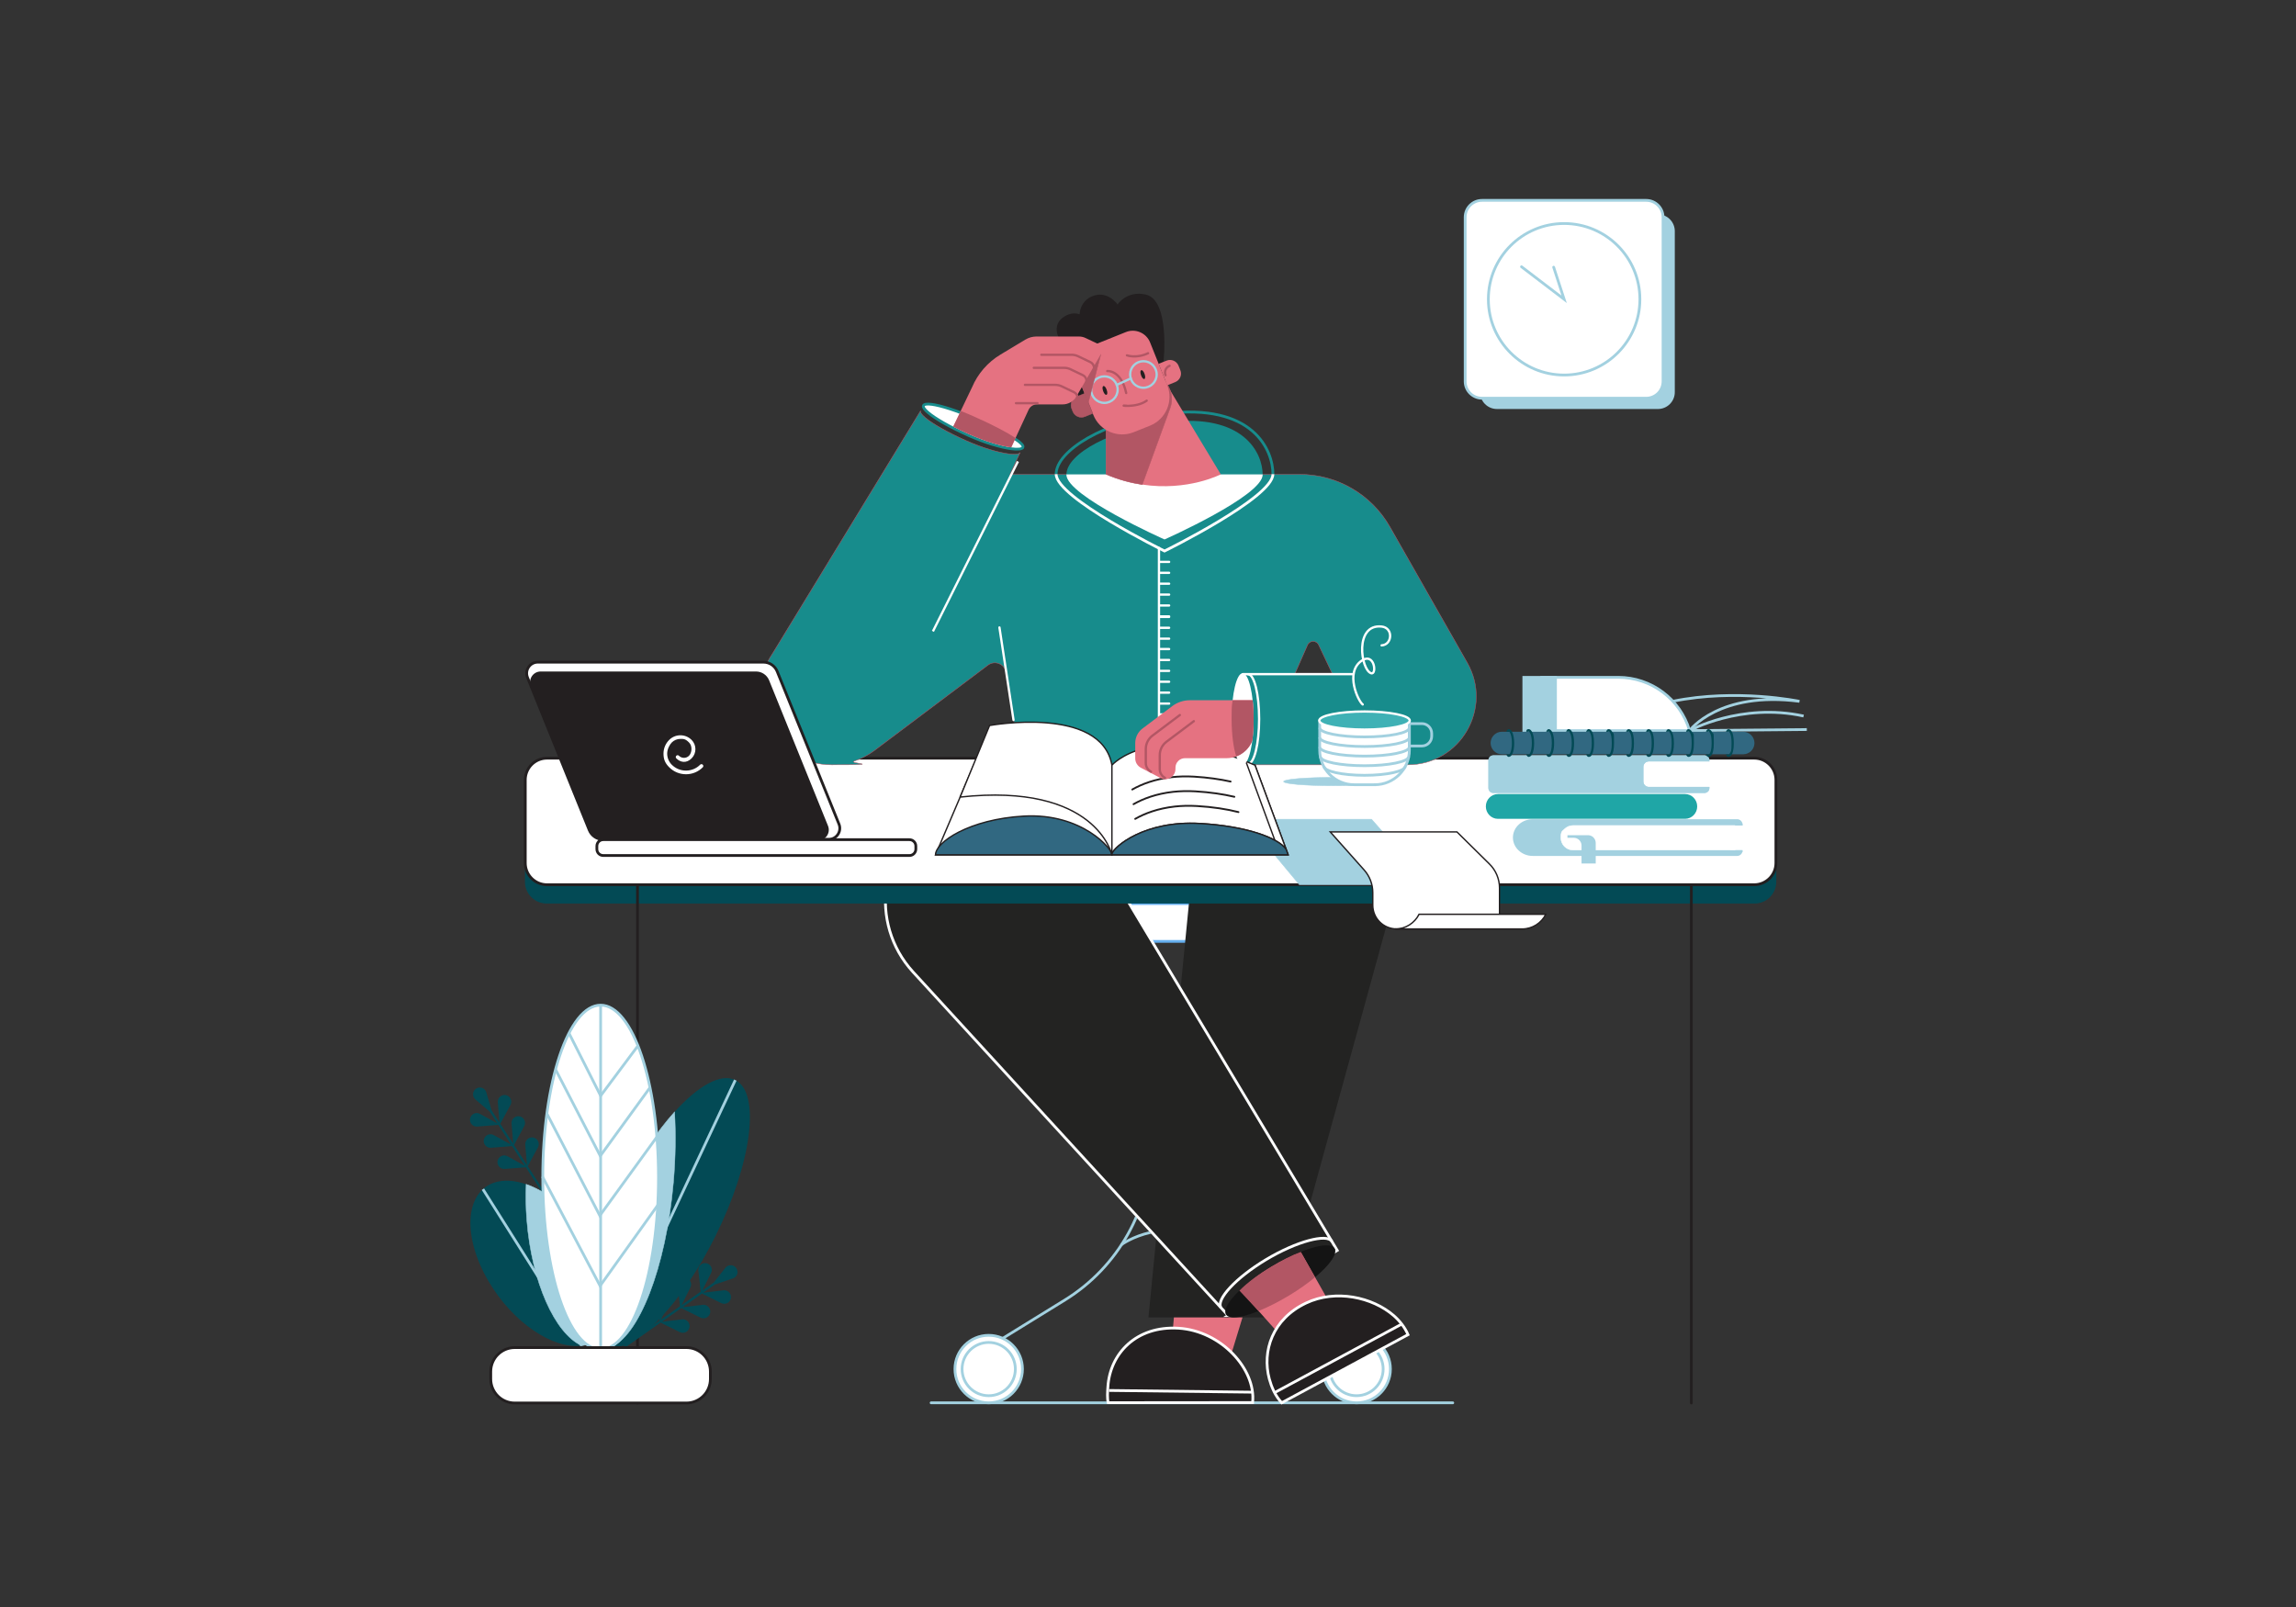 <svg xmlns="http://www.w3.org/2000/svg" viewBox="0 0 5000 3500" xmlns:v="https://vecta.io/nano"><rect x="0" y="0" width="5000" height="3500" fill="#333333" stroke="none"/><style><![CDATA[.n{stroke-miterlimit:10}.o{fill:none}.p{stroke-width:6}.q{fill:#fff}.r{stroke-linecap:round}.s{stroke:#a3d1e0}.t{stroke:#231f20}.u{stroke:#fff}.v{fill:#a3d1e0}.w{stroke-width:5}.x{stroke:#b25664}.y{fill:#e57281}.z{fill:#b25664}.AA{fill:#231f20}.AB{stroke-width:3}.AC{fill:#034a55}.AD{stroke-linejoin:round}.AE{fill:#316881}]]></style><g class="p"><g class="o r"><path d="M2027.7 3055.3h1136" class="n s"/><g class="AD"><path d="M2595.3,2050.4v445c0,137,71,264.2,187.6,336.1l164.1,101.2" stroke="#66b0f0"/><path d="M2506.4,2050.4v445c0,137-71,264.2-187.6,336.1l-164.1,101.2" class="s"/></g></g><g class="n q"><path d="M2446.7,2050.4h200.1c17.7,0,32-14.3,32-32v-50.5h-264.1v50.5c0,17.7,14.3,32,32,32Z" stroke="#66b0f0"/><g class="s"><use href="#B"/><use href="#B" x="-801.3"/><use href="#C"/><use href="#C" x="801"/></g></g><path d="M2442.8,2710.4s95.2-69.8,216.3,0" class="o r s AD"/></g><path d="M2593,1928l-92,941.3h283.5l233.1-847c42.9-138.2-49.4-278.8-193.1-279.1h-20c-106.4-.3-196.6,78.6-211.5,184.8Z" fill="#232322"/><path d="M2556.4,2869.3h149.4l-23.5,76.9c-29.5-29.4-70.6-50.6-115.5-53.3-4.2-.3-8.3-.4-12.4-.4l2-23.2Z" class="y"/><g class="n p u"><path d="M2727.8,3054.7c7.8-72.4-68.6-156.2-161.1-161.9s-149.6,55.4-154.1,128c-.7,11-1.7,24.4.7,34.2l314.5-.3Z" class="AA"/><path d="M2415.3 3028.4h0l312.5 3.7" class="o"/></g><path d="M2673.6,2869.3l236.5-144-528.8-885.9c-66.9-106.1-236.7-138.9-343.8-73.7h0c-123.5,75.2-147.7,244.3-50.3,351.1l686.4,752.5Z" fill="#232322"/><path d="M2674.6,2865.3l237.5-142-529.8-883.9c-66.9-106.1-236.7-138.9-343.8-73.7h0c-123.5,75.2-147.7,244.3-50.3,351.1l686.4,748.5Z" class="n o p u"/><path d="M2906.4,2719c-10.5-17.4-72,.3-137.4,39.7-65.4,39.3-109.7,86.7-99.2,104.1s71.8-1.7,137.2-41c65.3-39.3,109.8-85.3,99.4-102.8Z" fill="#141414"/><path d="M2892,2831.6l-110.4,69.4-31.2-35-9.5-10.7-39.6-44.4c17-17.4,40.3-35.8,67.8-52.2,22.2-13.3,44.1-23.9,63.9-31.1l30.9,54.3,6.8,11.9,21.3,37.8Z" class="y"/><g class="n p u"><path d="M3066.2,2906.9l-275,148.3h0c-6.9-7.4-12.8-16.1-17.5-26-4-8.3-7.1-17-9.5-25.8-16.2-60.8,6.7-130.5,79.8-165.3,64.5-30.7,144.8-13.1,191.2,27.3,13.7,12.1,24.5,26.2,31,41.5Z" class="AA"/><path d="M3051.5 2884.4l-275.1 148.3" class="o r"/></g><path d="M2863.7,2781.8c-15.8,13.2-35.2,27-56.9,40-23.2,14-46,25.4-66.1,33.5l-41.6-44.4c17-17.4,42.3-35.8,69.8-52.2,22.2-13.3,44.1-24.9,63.9-32.1l30.9,55.2Z" class="z"/><path d="M2900.3,2703.6c-10.5-17.4-76.9-.1-143.4,39.9s-108.7,86.9-98.2,104.3" class="n o p u"/><path d="M3820.9,1967.9c26.1,0,47.3-21.2,47.3-47.3v-181c0-26.1-21.2-47.3-47.3-47.3H1190.5c-26.1,0-47.3,21.2-47.3,47.3v181c0,26.1,21.2,47.3,47.3,47.3h2630.4Z" class="AC"/><g class="n p t"><path d="M3820.1,1651.3H1191.2c-26.1,0-47.3,21.2-47.3,47.3v181c0,26.1,21.2,47.3,47.3,47.3h2628.9c26.1,0,47.3-21.2,47.3-47.3v-181c0-26.1-21.2-47.3-47.3-47.3Z" class="q"/><path d="M3683.2 1927.1v1128.6M1388.3 1927.1v1128.6" class="o r"/></g><g class="AC"><path d="M1301.9,2774.8l-4.2,2.7-152.6-235.1-45.9,3.5c-9.8.8-17.6-8.1-15.6-17.8,2.1-9.6,12.8-14.6,21.5-9.8l37.7,20.7-27.7-42.8-45.9,3.6c-9.8.8-17.6-8.2-15.5-17.8s12.8-14.6,21.5-9.8l37.7,20.6-27.7-42.8-45.9,3.6c-9.8.8-17.6-8.2-15.5-17.8s12.8-14.6,21.5-9.8l37.7,20.7-16.7-25.7-31-26.5c-7.5-6.4-6.7-18.2,1.5-23.6,8.3-5.4,19.4-1.3,22.2,8.2l11.5,39.1,17.2,26.5-3.6-44c-.8-9.8,8.1-17.6,17.7-15.6s14.6,12.8,9.9,21.4l-22.2,41,28.1,43.3-3.6-43.9c-.8-9.8,8.1-17.6,17.7-15.6s14.6,12.8,9.9,21.4l-22.2,41,28.1,43.3-3.6-43.9c-.8-9.8,8.1-17.7,17.7-15.6,9.6,2,14.6,12.8,9.9,21.4l-22.2,41,152.6,234.9Z"/><path d="M1558.3,2691.7c-73.3,147.7-172.3,250.4-230.8,243.3-4.8-.6-9.3-1.9-13.5-4-55.6-27.6-36.4-179.5,43-339.3,34-68.5,73.5-127.2,111.9-169.9,51.3-56.9,100.6-85.2,132.4-69.4,55.6,27.6,36.3,179.5-43,339.3Z"/></g><g class="n s v"><path d="M1466.5,2575c-16.3,187.2-76.2,338.2-138.9,360-4.8-.6-9.3-1.9-13.5-4-55.6-27.6-36.4-179.5,43-339.3,34-68.5,73.5-127.2,111.9-169.9,2.8,47.1,2.2,99-2.5,153.2Z"/><path d="M1601.3 2352.4L1327.6 2935" class="p"/></g><path d="M1596.1 2784.4l-38.7 13-25.8 18.1 43.8-5.2c9.8-1.2 17.9 7.4 16.3 17.1h0c-1.7 9.7-12.2 15.1-21.1 10.7l-41.8-20.7-42.3 29.7 43.8-5.2c9.8-1.2 17.9 7.4 16.3 17.1-1.7 9.7-12.2 15.1-21.1 10.7l-41.8-20.7-42.2 29.7 43.8-5.2c9.8-1.2 17.9 7.4 16.2 17.1s-12.2 15.1-21.1 10.7l-41.8-20.7-77.3 54.3h-8.7l83.3-58.5-5.2-45.7c-1.1-9.8 7.5-17.9 17.2-16.2s15 12.3 10.6 21.1l-19.3 38.5 41.7-29.3-5.2-45.7c-1.1-9.8 7.5-17.9 17.2-16.2s15 12.3 10.6 21.1l-19.2 38.4 41.7-29.3-5.2-45.7c-1.1-9.8 7.5-17.9 17.2-16.2s15 12.3 10.6 21.1l-19.3 38.5 25.1-17.6 25.3-32c6.1-7.7 18-7.4 23.6.7 5.9 8.1 2.2 19.4-7.2 22.5zm-313.7 142.8c-5 1.7-10.3 2.9-15.7 3.6-63 8.2-150-50.6-202.6-139.9-57.1-97-51.9-193.2 11.6-215 20.6-7.1 44.9-5.4 70.1 3.4 52.6 18.3 109.6 67.3 148.2 132.8 57 97.1 51.8 193.3-11.6 215.1z" class="AC"/><g class="n s"><path d="M1282.4,2927.2c-5,1.7-10.3,2.9-15.7,3.6-58.2-26.4-108.8-138.2-119.5-274-2.1-26.8-2.5-52.8-1.4-77.5,52.6,18.3,109.6,67.3,148.2,132.8,57,97.1,51.8,193.3-11.6,215.1Z" class="v"/><path d="M1051.6 2590l215 340.8" class="o p"/></g><ellipse cx="1308" cy="2564.1" rx="126" ry="374.9" class="p q s"/><g class="n p"><g class="o s"><path d="M1308 2189.1V2939"/><path d="M1388.3 2279l-80.3 107.6-68.1-134.8m174.5 118.4l-107.2 147.4-96.4-186.5m220.3 144.3l-124.9 172.2-114.1-220m246.8 188.2l-132.1 184.8-124.5-236.2" class="r"/></g><path d="M1494.8,3055.7h-373.9c-28.8,0-52.2-23.4-52.2-52.2v-16.3c0-28.8,23.4-52.2,52.2-52.2h373.9c28.8,0,52.2,23.4,52.2,52.2v16.3c0,28.9-23.4,52.2-52.2,52.2Z" class="q t"/></g><path d="M3696,1756.4h0c0,14.9-11.9,27-26.5,27h-407.3c-14.7,0-26.5-12.1-26.5-27h0c0-14.9,11.9-27,26.5-27h407.3c14.6,0,26.5,12.1,26.5,27Z" fill="#1fa6a6"/><g class="n p s"><path d="M3524.1,1475.2h-166.7v116h322c-20.4-68.8-83.6-116-155.3-116Z" class="q"/><path d="M3387.4 1475.2v116l-69 .1v-116.1h69z" class="v"/><g class="o"><path d="M3934.7,1588.9l-255.3,2.3s63.9-86.6,239.3-63.7c0,0-137.2-28.6-276.4,0"/><path d="M3679.4,1591.2s111.9-61.5,248.3-31.7"/></g></g><path d="M3707.9,1686.1c0,10.9,1.7,20.8,4.4,28.1h-122.5c-6.3,0-11.5-5.5-11.5-12.2v-31.7c0-6.8,5.1-12.2,11.5-12.2h122.5c-2.7,7.2-4.4,17.1-4.4,28Z" class="q"/><g class="v"><use href="#D" class="n s"/><use href="#D"/><path d="M3406.9 1805.1c-4.8 4.5-7.8 12.7-7.8 19.6 0 13.7 12 27.8 26.8 27.8h368.8c0 6.4-5.2 11.7-11.7 11.7h-445.1c-11.9 0-22.7-4.5-30.5-11.7s-12.7-17.2-12.7-28.3c0-22.1 19.3-40 43.2-40H3783c6.4 0 11.7 5.2 11.7 11.7v2.1h-368.8c-7.5 0-14.2 2.7-19 7.1z"/><path d="M3768 1797.9v53.6h26.6v4.5h-370c-4.1 0-8.1-.8-11.7-2.3h0c-3.9-1.6-7.5-3.9-10.4-6.9-5.7-5.7-9.2-13.5-9.2-22.1 0-17.3 14-31.3 31.3-31.3h370v4.5H3768z"/></g><g class="q"><path d="M3778.3,1797.9v53.6h-352.4c-14.8,0-26.8-12-26.8-26.8s3-14.1,7.8-19c4.8-4.8,11.5-7.8,18.9-7.8h352.5Z" class="n u"/><path d="M3778.3 1797.9v53.6"/></g><path d="M3475,1835.9v44.7h-30.9v-39c0-9.3-7.5-16.9-16.9-16.9h-13.8v-5.7h44.7c9.4,0,16.9,7.6,16.9,16.9Z" class="v"/><path d="M3796.1,1593.7h-525.4c-13.6,0-24.6,11-24.6,24.6h0c.1,13.5,11,24.5,24.6,24.5h525.4c13.6,0,24.6-11,24.6-24.6h0c-.1-13.5-11.1-24.5-24.6-24.5Z" class="AE"/><path d="M3676.9 1642.9h-5.3c.6 1.6 2.1 5.6 5.4 5.6s11.8-1.5 11.8-30.2-1.2-18-3.6-23.3c-2.9-6.3-6.7-7-8.1-7-3.4 0-4.9 4.1-5.5 5.7h5.3c.2-.4.4-.6.5-.7 1.8.5 6.6 5.5 6.6 25.3s-4.8 24.7-6.6 25.3c-.2-.2-.4-.4-.5-.7zm43.4 0h-5.3c.6 1.6 2.1 5.6 5.4 5.6s11.8-1.5 11.8-30.2-1.2-18-3.6-23.3c-2.9-6.3-6.7-7-8.1-7-3.4 0-4.9 4.1-5.5 5.7h5.3c.2-.4.4-.6.5-.7 1.8.5 6.6 5.5 6.6 25.3s-4.8 24.7-6.6 25.3c0-.2-.3-.4-.5-.7zm43.5 0h-5.3c.6 1.6 2.1 5.6 5.4 5.6s11.8-2.2 11.8-30.2-9-30.2-11.8-30.2-4.9 4.1-5.5 5.7h5.3c.2-.4.4-.6.5-.7 2 .5 6.6 5.7 6.6 25.3s-1.7 18.2-3.2 21.4c-1.2 2.6-2.5 3.7-3.4 3.9-.1-.3-.2-.5-.4-.8zm-217.4 0h-5.3c.6 1.6 2.1 5.6 5.4 5.6s11.8-1.5 11.8-30.2-9-30.2-11.8-30.2-4.9 4.1-5.5 5.7h5.3c.2-.4.4-.6.5-.7 2 .5 6.6 5.7 6.6 25.3s-4.8 24.7-6.6 25.3c0-.3-.2-.5-.4-.8zm43.5 0h-5.3c.6 1.6 2.1 5.6 5.4 5.6s5.4-.8 8.1-6.4c2.4-5.1 3.7-13.1 3.7-23.8s-1.2-18.7-3.7-23.8c-2.7-5.6-6.2-6.4-8.1-6.4-3.4 0-4.9 4.1-5.5 5.7h5.3c.2-.4.4-.6.5-.7 1.2.2 2.4 1.5 3.4 3.6 1.4 3 3.2 9.2 3.2 21.7s-1.7 18.6-3.2 21.7c-1 2.1-2.3 3.4-3.4 3.6 0-.3-.2-.5-.4-.8zm43.5 0h-5.3c.6 1.6 2.1 5.6 5.4 5.6s11.8-2.2 11.8-30.2-9.8-30.2-11.8-30.2c-3.4 0-4.9 4.1-5.5 5.7h5.3c.2-.4.4-.6.5-.7 1.8.5 6.6 5.5 6.6 25.3s-4.6 24.8-6.6 25.3c0-.3-.2-.5-.4-.8zm-217.4 0h-5.3c.6 1.6 2.1 5.6 5.4 5.6s5.3-.7 8.1-7c2.4-5.2 3.6-13.1 3.6-23.3s-1.3-17.3-3.6-22.7c-2.1-4.8-5.1-7.6-8.2-7.6s-4.9 4.1-5.5 5.7h5.3c.2-.3.3-.6.4-.7.6.3 2 1.4 3.4 4.6 1.5 3.3 3.2 9.6 3.2 20.6 0 19.8-4.8 24.7-6.6 25.3.1 0 0-.2-.2-.5zm43.5 0h-5.3c.6 1.6 2.1 5.6 5.4 5.6s5.3-.7 8.1-7c2.4-5.2 3.6-13.1 3.6-23.3 0-28.1-9-30.2-11.8-30.2s-4.9 4.1-5.5 5.7h5.3c.2-.4.4-.6.5-.7 2 .5 6.6 5.7 6.6 25.3s-4.8 24.7-6.6 25.3c0-.2-.1-.4-.3-.7zm43.5 0h-5.3c.6 1.6 2.1 5.6 5.4 5.6s11.8-2.2 11.8-30.2-1.2-18.7-3.7-23.8c-2.7-5.6-6.2-6.4-8.1-6.4-3.4 0-4.9 4.1-5.5 5.7h5.3c.2-.4.4-.6.5-.7 1.2.2 2.4 1.5 3.4 3.6 1.4 3 3.2 9.2 3.2 21.7 0 19.6-4.6 24.8-6.6 25.3 0-.3-.3-.5-.4-.8zm-217.4 0h-5.3c.6 1.6 2.1 5.6 5.4 5.6s6-2.8 8.2-7.6c2.4-5.4 3.6-13.2 3.6-22.7s-2-18.1-3.6-22c-2.2-5.2-5.2-8.2-8.2-8.2s-4.9 4.1-5.5 5.7h5.3c.2-.3.3-.5.4-.7.7.4 2.2 1.8 3.6 5.6 1.4 3.5 3 9.7 3 19.6s-1.7 17.3-3.2 20.7c-1.4 3.2-2.8 4.3-3.4 4.6 0 0-.2-.3-.3-.6zm43.4 0h-5.3c.6 1.6 2.1 5.6 5.4 5.6s6-2.8 8.2-7.6c2.4-5.4 3.6-13.2 3.6-22.7 0-19.6-6.1-30.2-11.8-30.2s-4.9 4.1-5.5 5.7h5.3c.2-.3.3-.5.4-.7.7.4 2.1 1.8 3.6 5.4 1.4 3.4 3 9.7 3 19.8s-1.7 17.3-3.2 20.7c-1.4 3.2-2.8 4.3-3.4 4.6 0-.1-.1-.3-.3-.6zm43.5 0h-5.3c.6 1.6 2.1 5.6 5.4 5.6s5.2-.7 8.2-7.4c2.4-5.4 3.6-13.1 3.6-22.8s-1.3-17.3-3.6-22.7c-2.1-4.8-5.1-7.6-8.2-7.6s-4.9 4.1-5.5 5.7h5.3c.2-.3.3-.6.4-.7.6.3 2 1.4 3.4 4.6 1.5 3.3 3.2 9.6 3.2 20.6s-1.7 17.5-3.2 20.8c-1.4 3.1-2.8 4.2-3.4 4.4 0 0 0-.2-.3-.5z" class="AC"/><path d="M3610.5 890.8h-350.6c-20.3 0-36.7-16.4-36.7-36.7V503.5c0-20.3 16.4-36.7 36.7-36.7h350.6c20.3 0 36.7 16.4 36.7 36.7v350.6c0 20.3-16.5 36.7-36.7 36.7z" class="v"/><g class="p s"><path d="M3584.9 867.3h-357.5c-20.3 0-36.7-16.4-36.7-36.7V473.1c0-20.3 16.4-36.7 36.7-36.7h357.5c20.3 0 36.7 16.4 36.7 36.7v357.5c0 20.3-16.4 36.7-36.7 36.7z" class="n q"/><g class="o"><circle cx="3406.2" cy="651.8" r="165"/><path d="M3313.4 581l92.8 70.8-22.8-69.9" class="n r"/></g></g><path d="M3112.4 1926.9h-282.7L2711 1784.3h275.9l125.5 142.6z" class="n s v"/><g class="q t AB n"><path d="M3265.5,1934.3v88l-224,.9c-28.7,0-52-23.1-52-51.8v-27.3c0-18.2-6.7-35.7-18.7-49.2l-73.9-83h275.9l70.6,69.7c14.2,13.9,22.1,32.8,22.1,52.7Z"/><path d="M3366.3,1991.3c-9.5,19-29.1,32-51.8,32h-276c22.6,0,42.2-13,51.8-32h276Z"/></g><path d="M3195.2 1443.2l-168.4-295.8c-40.2-70.7-115.3-114.3-196.6-114.3h-630.7l22.1-47.7c-1.8 3.9-11.3 4.9-25.8 2.9-22.2-3-56-12.7-92-28.7-20.6-9.1-39.3-18.6-54.8-27.4-29.3-16.7-47-31.3-44.1-37.8l-322 528.1c-70.7 103.1 3.1 243.2 128.1 243.2s33.4-2.7 49.2-8 30.7-13.1 44.1-23.2l247.3-185.9c14.9-11.2 36.2-2.5 39.2 15.8l32.3 201.3h842.6c114.3.1 186-123.3 129.5-222.5zm-374.8 23.1l27-61.4c4.6-10.5 19.4-10.7 24.2-.3l29.3 61.8h-80.5z" fill="#178c8c" class="n x"/><path d="M2299.9,1032.9c0-51.7,106.7-115.6,236.1-131.9,194.1-24.3,236.1,80.2,236.1,131.9" stroke="#178c8c" class="n o p"/><path d="M2749.7 1033.8c0 46.3-213.7 141.1-213.7 141.1s-213.7-94.8-213.7-141.1 101.6-99.9 218.7-114.2c168.5-20.6 208.7 67.8 208.7 114.2z" fill="#178c8c"/><path d="M2749.7 1033.8c0 46.3-213.7 141.1-213.7 141.1s-213.7-94.8-213.7-141.1v-.6h427.4v.6z" class="q"/><g class="n"><g class="o u"><path d="M2772 1032.8c0 51.1-236 167.3-236 167.3s-236-116.1-236-167.3" class="p"/><g class="w"><path d="M2718.1,1663.5c13.2,0,23.9-43.7,23.9-97.5s-10.7-97.5-23.9-97.5" class="r"/><path d="M2216.7 1005l-185.1 370.1"/><path d="M2176.5 1366.6l30.6 201.4m318.9-344.2h20m-20 23.8h20m-20 23.7h20m-20 23.7h20m-20 23.7h20m-20 23.8h20m-20 1.1h20m-20 23.7h20m-20 23.7h20m-20 22.6h20m-20 23.8h20m-20 23.7h20m-20 23.7h20m-20 23.7h20m-20 23.8h20m-20 23.7h20m-20 23.7h20m-20 23.7h20m-20 1.2h20m-20 23.7h20m-20 23.7h20" class="r"/><path d="M2523.9 1191.5V1568"/><path d="M2706.5 1468.3H2947" class="r"/></g></g><g class="t AB"><path d="M2037.3 1861.8h767.9l-72.2-195.3h-612.5l-83.2 195.3z" class="q"/><path d="M2037.3,1861.8c0-27.6,73.2-77.5,192.1-84.3,127.3-7.2,194,72.8,192.1,84.3h-384.2Z" class="AE"/></g></g><g class="AD t"><g class="q AB"><path d="M2421.4,1861.8s-33.8-158-330.5-125.8l64.1-155.9s243-44.2,266.5,86.4v195.3Z"/><path d="M2800.7,1849.5c-17.7-24.5-85.9-50.1-187.5-55.9-120.8-6.9-187,50.5-191.8,66.1v-193.2s86.2-98.4,311.6,0l67.7,183Z"/></g><path d="M2697 1768.7c-25.2-6.4-55.7-11.2-90.5-13.2-17.3-1-33.4-.5-48.2 1.1-36.7 4.1-65.6 15.1-86.2 26.9m216-48.1c-24.1-5.7-52.8-10-85.2-11.9-17.3-1-33.4-.5-48.2 1.1-36.7 4.1-65.6 15.1-86.2 26.9m211.4-49.3c-23-5.1-49.7-8.9-79.7-10.7-17.3-1-33.4-.5-48.2 1.1-36.7 4.1-65.6 15.1-86.2 26.9" stroke-width="4" class="o r"/></g><g class="n AB t"><path d="M2712.9 1657.7l63.6 173.2" class="o"/><path d="M2805.3,1861.8h-383.9v-2.1c4.8-15.6,71-73,191.8-66.1,101.6,5.8,169.8,31.4,187.5,55.9l4.6,12.3Z" class="AE"/></g><path d="M2658.5 1033.1s-71.6 37.3-171 22.3h0c-24.7-3.7-51.2-10.7-78.6-22.3V912.7l128.8-80.2 19.3 32.1 101.5 168.5z" class="y"/><path d="M2544.8 842c7.7 14.3 9 31.3 3.4 46.6l-60.7 166.8h0c-24.7-3.7-51.2-10.7-78.6-22.3V912.7l129.4-82.7 6.5 12z" class="n x z"/><path d="M2533.7 788.1s15.1-134.3-38.6-146.6c-41-9.4-61.4 21.5-61.4 21.5s-22.2-32.4-56.6-17.2c-32.7 14.4-30.4 59.3-15.7 55.7s-14.2-32.4-45.1-11.1c-34.2 23.5 0 62.3 0 62.3s-25.3-12.2-37 12.7c-14.5 30.9 68.3 97.5 68.3 97.5l186.1-74.8z" class="AA"/><g class="y"><path d="M2451.9,723.2l-85.9,34.5c-20.7,8.3-30.8,32-22.5,52.6l37.5,93.5c13.8,34.5,53.4,51.3,87.8,37.5l35.7-14.3c34.5-13.8,51.3-53.4,37.5-87.8l-37.5-93.5c-8.3-20.7-32-30.8-52.6-22.5Z"/><path d="M2559.3,832.2l-17.3,7-18.8-46.8,17.3-7c10.3-4.1,21.9.9,26,11.1l3.9,9.7c4.2,10.2-.8,21.8-11.1,26Z"/></g><g class="n x"><path d="M2362.4,907.4l17.3-7-17.5-43.5-17.3,7c-10.3,4.1-15.2,15.8-11.1,26l2.6,6.4c4.1,10.2,15.7,15.2,26,11.1Z" class="z"/><path d="M2538.2 817.2c-3.2-8.1.7-17.2 8.8-20.5m-92.9-22.8s20.3 7.6 46.1-4.6m-89 38.8s30.3-3.1 41.3 47.9m44.7 16.6c-23.8 17.6-68 9-43.1 11.1" class="o r w"/></g><g class="AA"><ellipse cx="2487.6" cy="815.8" rx="4.1" ry="10.1" transform="matrix(.943 -.334 .334 .943 -129.6 877.4)"/><ellipse cx="2405.1" cy="850.2" rx="4.1" ry="10.1" transform="matrix(.943 -.334 .334 .943 -145.8 851.9)"/></g><g class="o s w"><circle cx="2490" cy="815.6" r="28.9"/><circle cx="2405" cy="848.6" r="28.9"/><path d="M2432 838.2l30.5-14" class="n r"/></g><path d="M2227.6,974.4c-1.7,3.9-11.3,4.9-25.8,2.9-22.2-3-56-12.7-92-28.7-20.6-9.2-39.3-18.6-54.7-27.4-29.3-16.7-47-31.3-44.1-37.8h0c2.9-6.4,25.4-3.3,57.2,7,17.1,5.5,36.8,13.1,57.6,22.4,35.6,15.8,66.5,31.2,84.7,43.1,12.4,8,18.9,14.5,17.1,18.5Z" stroke="#178c8c" class="n p q"/><path d="M2397.3,771.6l-27.2,105.1-24.5-61c-9.4-23.4,1.9-50.2,25-60l26.7,15.9Z" class="n x z"/><path d="M2398.3,769.7l-54,93.6c-6.2,10.8-17.8,17.5-30.3,17.5h-55.8c-8.2,0-15.5,5-18.6,12.5l-29,62.7-8.5,18.3c-24.5-3.3-58.6-13.9-91.2-28.4-12.2-5.4-24.1-11.1-35.1-16.8l14.7-30.7,26.3-54.9c12.6-29.7,34.3-54.7,62-71.3l54.4-32.7c7.2-4.3,15.5-6.6,23.9-6.6h92.4c5.1,0,10.1,1.1,14.6,3.3l27.8,13.2c7.7,3.7,10.6,13,6.4,20.3Z" class="y"/><path d="M2267.7 772.7h66c4.9 0 9.7 1.1 14.1 3.2l26.7 12.8c7.3 3.5 10.1 12.5 6.1 19.5m-129.3-7.1h66c4.9 0 9.7 1.1 14.1 3.2l26.7 12.8c7.3 3.5 10.1 12.5 6.1 19.5m-132.2 1.6h66c4.9 0 9.7 1.1 14.1 3.2l26.7 12.8c7.3 3.5 10.1 12.5 6.1 19.5" class="n o r w x"/><path d="M2202.2,974.3c-24.5-3.3-58.6-13.9-91.2-28.4-12.2-5.4-24.1-11.1-35.1-16.8l16.6-33.9c11.1,4.2,22,9,34.2,14.5,35.6,15.8,66.7,32.3,84.9,44.2l-9.4,20.4Z" class="z"/><path d="M2212.5 878.1h46.8" class="n o r w x"/><ellipse cx="2706.1" cy="1566" rx="23.9" ry="99.7" class="q"/><path d="M2730,1566c0,17.1-1,33.2-2.9,47.3-6.2,15.8-18.9,28.3-34.9,34.2-6.5,2.4-13.6,3.8-21,3.8h-90.7c-11.4,0-20.7,9.3-20.7,20.7v2.8c0,16.7-17.8,27.5-32.6,19.7l-42.6-22.3c-7.6-4-12.4-11.9-12.4-20.5v-33.3c0-12.5,5.9-24.2,15.8-31.7l65-48.9c11-8.3,24.4-12.7,38.1-12.7h136.7c1.5,12.5,2.2,26.3,2.2,40.9Z" class="y"/><path d="M2569.4 1557.3l-59.7 44.9c-9.1 6.9-14.5 17.7-14.5 29.1v30.6c0 7.9 4.4 15.2 11.4 18.8m93.2-110l-59.7 44.9c-9.1 6.9-14.5 17.7-14.5 29.1v30.6c0 7.9 4.4 15.2 11.4 18.8" class="n o r w x"/><path d="M2730,1566c0,17.1-1,33.2-2.9,47.3-6.2,15.8-18.9,28.3-34.9,34.2-6.1-18.1-10.1-47.8-10.1-81.5s.8-28.4,2.1-40.9h43.7c1.4,12.5,2.1,26.3,2.1,40.9Z" class="z"/><g class="s"><ellipse cx="2903.7" cy="1702.2" rx="108.4" ry="9.1" class="v"/><g class="n p"><path d="M2993.9 1709.1h-44.8c-41.6 0-75.2-33.7-75.2-75.2V1570h195.3v63.8c0 41.6-33.7 75.3-75.3 75.3z" class="q"/><path d="M3096.5 1624.7h-27.4V1576h27.4c11.7 0 21.3 9.5 21.3 21.3v6.2c0 11.7-9.6 21.2-21.3 21.2z" class="o"/></g></g><ellipse cx="2971.5" cy="1569.3" rx="98.5" ry="19.7" fill="#3fb1b5" class="u w"/><path d="M2874 1585.3c0 10.9 43.7 19.7 97.5 19.7s97.5-8.8 97.5-19.7m-195 20.9c0 10.9 43.7 19.7 97.5 19.7s97.5-8.8 97.5-19.7m-195 20.9c0 10.9 43.7 19.7 97.5 19.7s97.5-8.8 97.5-19.7m-193.5 20.9c0 10.9 43 19.7 96 19.7s96-8.8 96-19.7m-184.5 20.9c0 10.9 39.6 19.7 88.5 19.7s88.5-8.8 88.5-19.7" class="n o p s"/><path d="M2967.6,1534.3c-9.6-6.6-39.5-69.5-2.5-95.2,28.4-19.8,33.9,31.5,20.8,27.2-22.8-7.5-36.7-107.9,22.8-101.7,26.2,2.7,23.3,40,0,41" class="n o r u w"/><path d="M1804.6,1828.1h-491.5c-13.2,0-25-8-29.9-20.2l-134.5-332.4c-6.4-15.9,5.3-33.3,22.4-33.3h491.5c13.2,0,25,8,29.9,20.2l134.5,332.4c6.5,15.9-5.2,33.3-22.4,33.3Z" class="n p q t"/><path d="M1781.8,1830.5h-468.9c-12.5,0-23.8-7.6-28.5-19.2l-128.3-317.1c-6.1-15.2,5-31.7,21.4-31.7h468.9c12.5,0,23.8,7.6,28.5,19.2l128.3,317.1c6.1,15.2-5.1,31.7-21.4,31.7Z" class="AA"/><g class="q"><path d="M1493.9,1686.3c-13.8,0-26.8-5.4-36.6-15.2s-12.4-18.6-12.4-29.8,4.4-21.9,12.4-29.8c6.5-6.5,15.2-10.1,24.4-10.1s17.9,3.6,24.4,10.1c11.1,11.1,11.1,29.1,0,40.2s-24.1,9.2-33.3,0c-1.6-1.6-1.6-4.1,0-5.7s4.1-1.6,5.7,0c6.1,6.1,15.9,6.1,22,0s8-20.9,0-28.9-11.7-7.8-18.8-7.8-13.8,2.8-18.8,7.8-10,15-10,24.2,3.6,17.7,10,24.2c8.3,8.3,19.2,12.8,30.9,12.8s22.7-4.5,30.9-12.8c1.6-1.6,4.1-1.6,5.7,0s1.6,4.1,0,5.7c-9.7,9.7-22.7,15.1-36.5,15.1Z"/><path d="M1980.5,1863.3h-666.8c-7.7,0-13.9-6.2-13.9-13.9v-6.7c0-7.7,6.2-13.9,13.9-13.9h666.8c7.7,0,13.9,6.2,13.9,13.9v6.7c0,7.7-6.3,13.9-13.9,13.9Z" class="n p t"/></g><defs ><path id="B" d="M2954.4,3055.3c-40.6,0-73.5-32.9-73.5-73.5s32.9-73.5,73.5-73.5,73.5,32.9,73.5,73.5-32.9,73.5-73.5,73.5"/><path id="C" d="M2153.1,3039.8c-32,0-58-26-58-58s26-58,58-58,58,26,58,58-26,58-58,58"/><path id="D" d="M3578.4,1670.3v31.7c0,6.8,5.5,12.2,12.2,12.2h131.6v2.3c0,5.6-4.5,10.1-10.1,10.1h-460.3c-5.6,0-10.1-4.5-10.1-10.1v-60.8c0-5.6,4.5-10.1,10.1-10.1h460.3c5.6,0,10.1,4.5,10.1,10.1v2.3h-131.6c-6.7,0-12.2,5.5-12.2,12.3Z"/></defs></svg>